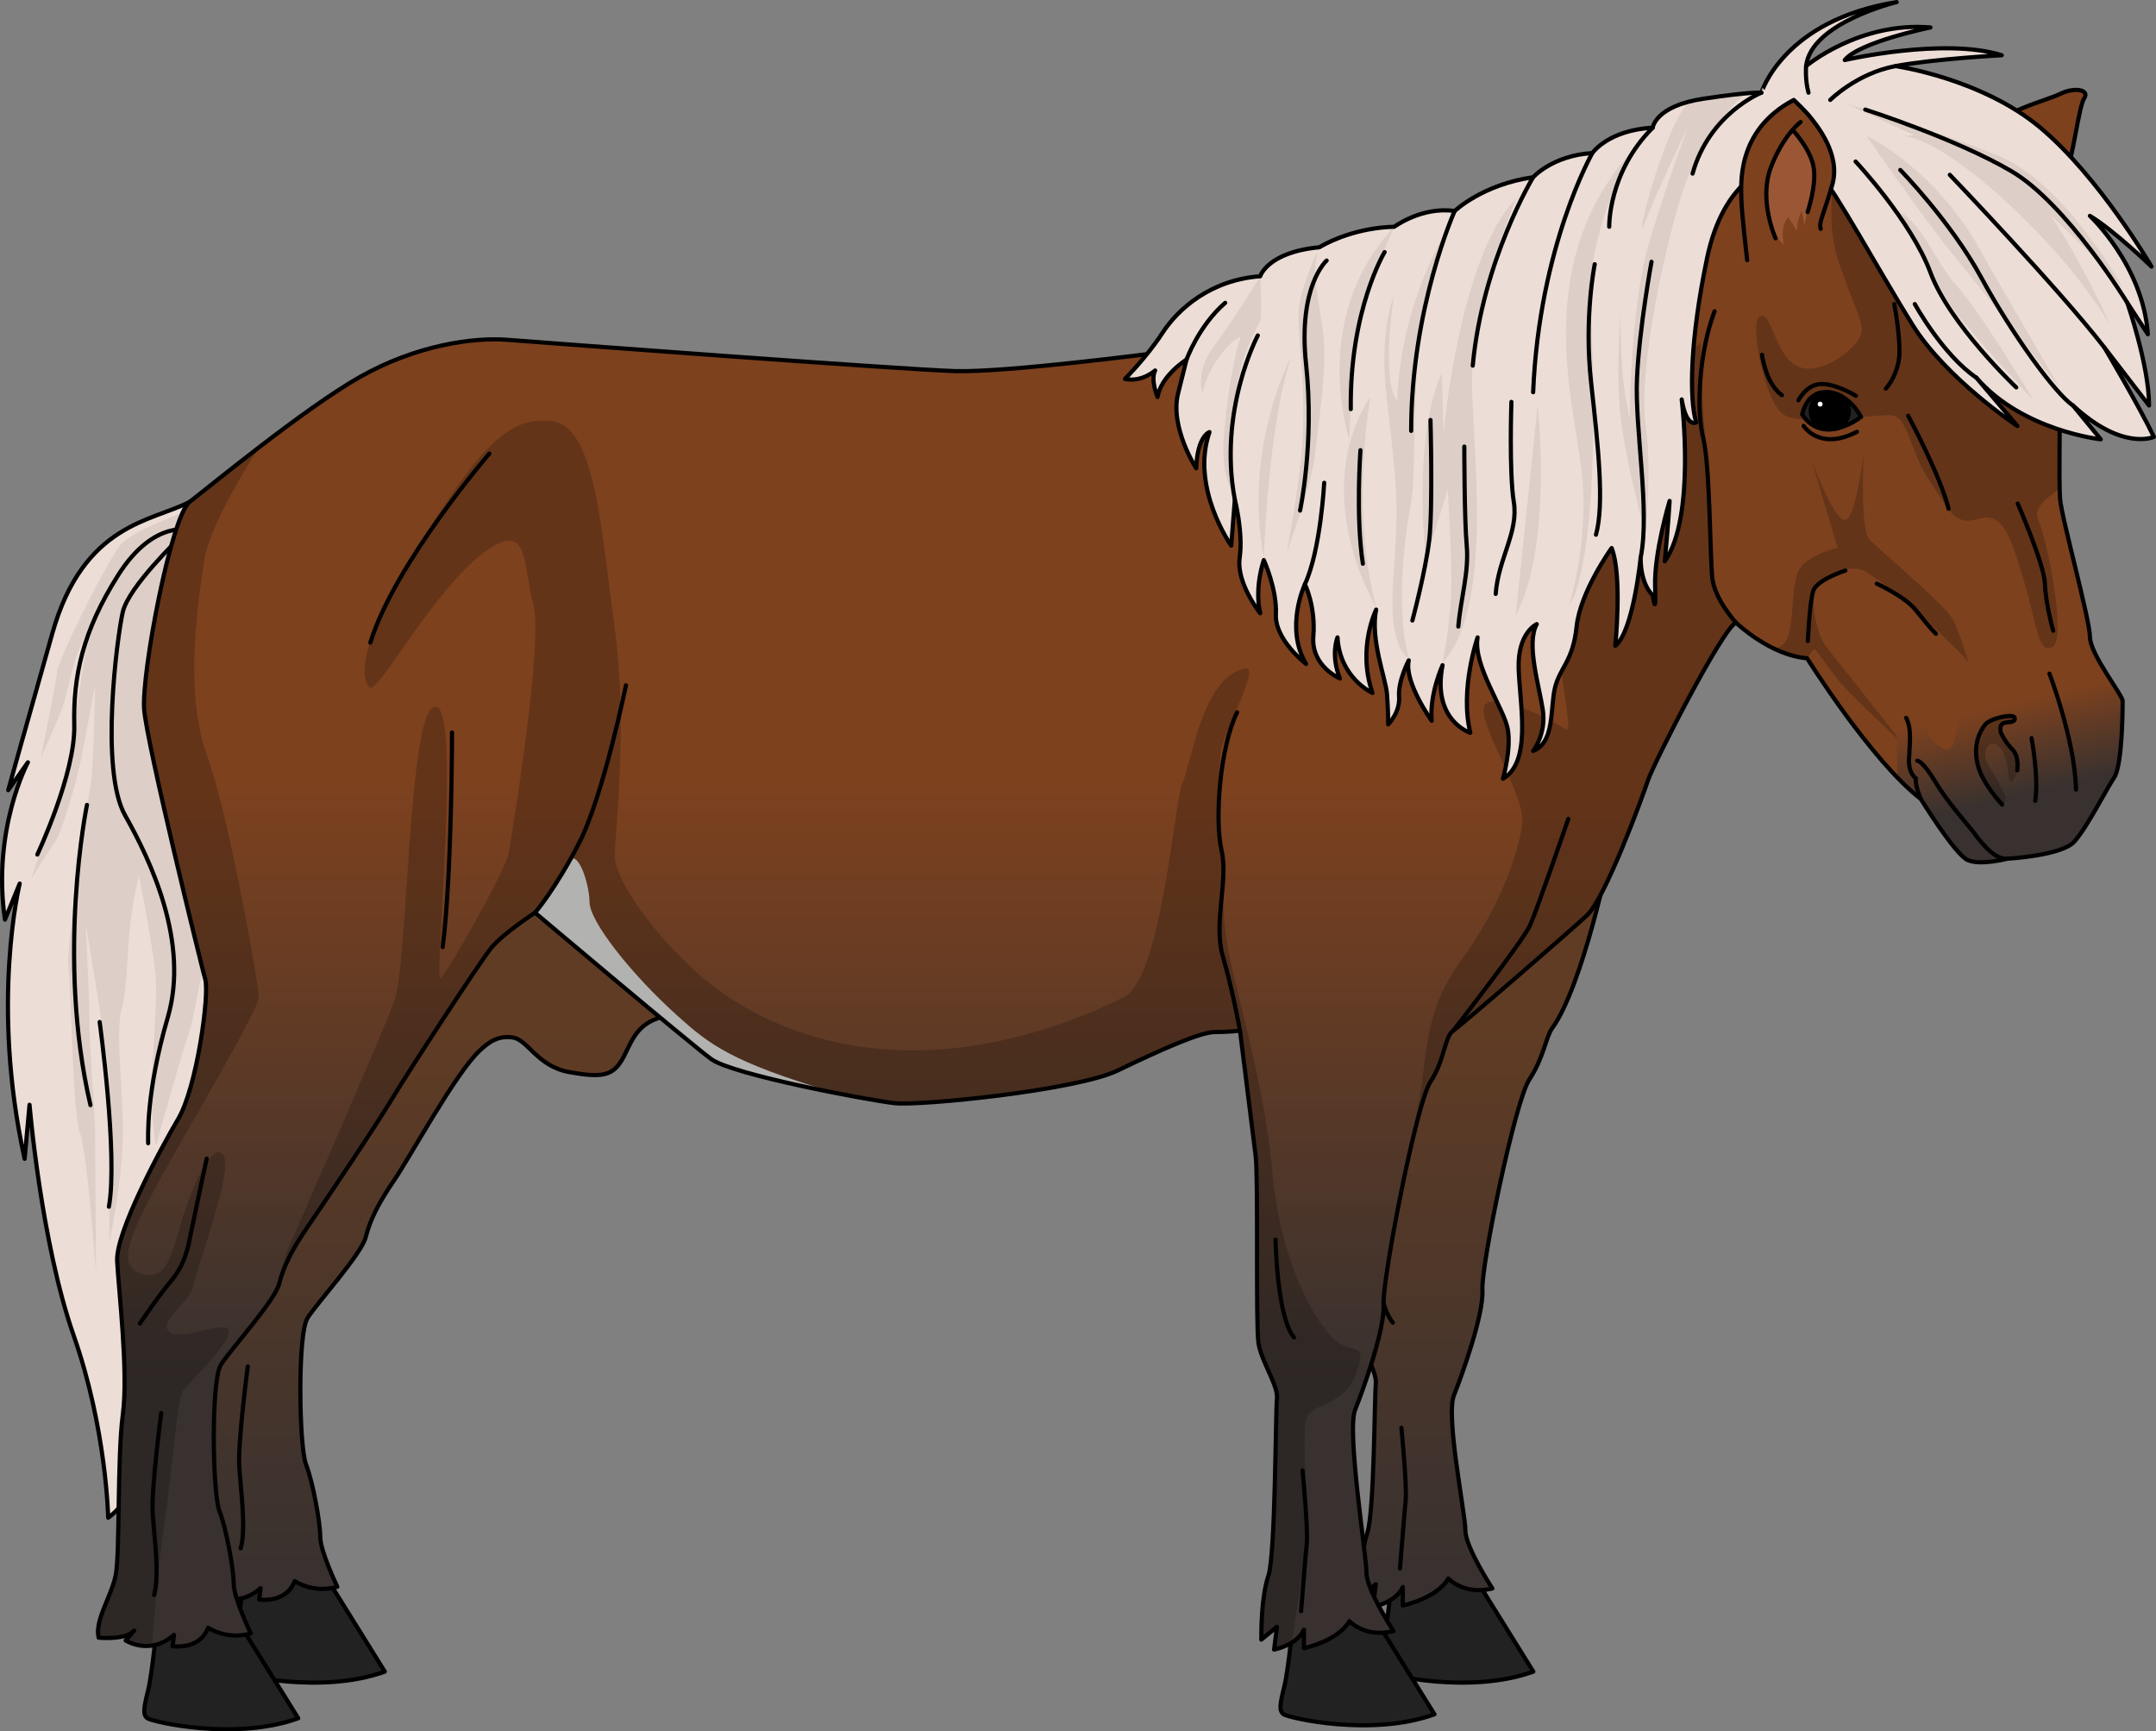 <?xml version="1.0" encoding="utf-8"?>
<!-- Generator: Adobe Illustrator 27.2.0, SVG Export Plug-In . SVG Version: 6.00 Build 0)  -->
<svg version="1.1" id="Camada_1" xmlns="http://www.w3.org/2000/svg" xmlns:xlink="http://www.w3.org/1999/xlink" x="0px" y="0px"
	 width="516.197px" height="414.485px" viewBox="0 0 516.197 414.485" enable-background="new 0 0 516.197 414.485"
	 xml:space="preserve">
<rect x="0" y="0" width="516.197" height="414.485" fill="#808080" stroke="none"/>
<g>
	<g>
		<path fill="#222222" stroke="#000000" stroke-linecap="round" stroke-linejoin="round" stroke-miterlimit="10" d="M58.351,376.937
			c0,0-1.094,12.31-2.189,16.687s-1.231,5.745-0.137,6.566c1.094,0.821,20.955,5.49,36.111,0L77.5,376.664
			C77.5,376.664,65.737,375.159,58.351,376.937z"/>
		<linearGradient id="SVGID_1_" gradientUnits="userSpaceOnUse" x1="101.47" y1="378.645" x2="101.47" y2="243.053">
			<stop  offset="0" style="stop-color:#38312F"/>
			<stop  offset="1" style="stop-color:#613C24"/>
		</linearGradient>
		<path fill="url(#SVGID_1_)" d="M69.873,223.335c1.021,3.743-2.042,25.863-6.466,33.349c-4.424,7.487-14.973,27.224-14.633,34.03
			c0.34,6.806,2.722,26.543,1.361,36.752c-1.361,10.209-0.681,33.349-1.702,38.454c-1.021,5.105-5.105,10.89-4.084,14.973
			c0,0,6.466,0.681,8.508-1.702l-2.042,2.382c0,0,5.785,3.743,11.57-1.361l-0.34,2.722c0,0,6.466,1.021,8.508-4.424
			c0,0,4.424,3.063,10.209,1.361c0,0-4.084-8.508-4.084-11.911s-1.702-12.931-3.403-17.355c-1.702-4.424-2.042-31.308,0.34-35.051
			c2.382-3.743,12.931-15.314,13.952-19.397c1.021-4.084,3.063-8.167,6.806-13.612c3.743-5.445,14.633-25.533,20.418-30.967
			c2.22-2.085,4.431-3.744,8.025-3.191c3.593,0.553,5.805,6.91,13.544,8.292c7.739,1.382,10.227,0.829,12.438-2.764
			c2.211-3.593,3.041-8.845,9.951-10.504l-29.299-32.064L69.873,223.335z"/>
		<path fill="none" stroke="#000000" stroke-linecap="round" stroke-linejoin="round" stroke-miterlimit="10" d="M69.873,223.335
			c1.021,3.743-2.042,25.863-6.466,33.349c-4.424,7.487-14.973,27.224-14.633,34.03c0.34,6.806,2.722,26.543,1.361,36.752
			c-1.361,10.209-0.681,33.349-1.702,38.454c-1.021,5.105-5.105,10.89-4.084,14.973c0,0,6.466,0.681,8.508-1.702l-2.042,2.382
			c0,0,5.785,3.743,11.57-1.361l-0.34,2.722c0,0,6.466,1.021,8.508-4.424c0,0,4.424,3.063,10.209,1.361
			c0,0-4.084-8.508-4.084-11.911s-1.702-12.931-3.403-17.355c-1.702-4.424-2.042-31.308,0.34-35.051
			c2.382-3.743,12.931-15.314,13.952-19.397c1.021-4.084,3.063-8.167,6.806-13.612c3.743-5.445,14.633-25.533,20.418-30.967
			c2.22-2.085,4.431-3.744,8.025-3.191c3.593,0.553,5.805,6.91,13.544,8.292c7.739,1.382,10.227,0.829,12.438-2.764
			c2.211-3.593,3.041-8.845,9.951-10.504l-29.299-32.064L69.873,223.335z"/>
		<path fill="none" stroke="#000000" stroke-linecap="round" stroke-linejoin="round" stroke-miterlimit="10" d="M70.214,266.213
			c0,0-3.063,14.293-3.743,17.696c-0.681,3.403-1.361,7.487-4.764,11.57c-3.403,4.084-7.487,10.209-7.487,10.209"/>
		<path fill="none" stroke="#000000" stroke-linecap="round" stroke-linejoin="round" stroke-miterlimit="10" d="M59.324,327.127
			c0,0-2.382,18.036-2.042,23.821c0.34,5.785,1.702,14.973,0.34,19.737"/>
	</g>
	<g>
		<path fill="#222222" stroke="#000000" stroke-linecap="round" stroke-linejoin="round" stroke-miterlimit="10" d="M333.33,376.937
			c0,0-1.094,12.31-2.189,16.687s-1.231,5.745-0.137,6.566c1.094,0.821,20.955,5.49,36.111,0l-14.636-23.527
			C352.48,376.664,340.717,375.159,333.33,376.937z"/>
		
			<linearGradient id="SVGID_00000074402557240100276660000005578872989325221022_" gradientUnits="userSpaceOnUse" x1="350.911" y1="378.645" x2="350.911" y2="243.053">
			<stop  offset="0" style="stop-color:#38312F"/>
			<stop  offset="1" style="stop-color:#613C24"/>
		</linearGradient>
		<path fill="url(#SVGID_00000074402557240100276660000005578872989325221022_)" d="M320.555,246.199c0,0,3.063,24.502,3.743,29.946
			s0,37.433,0.681,41.857c0.681,4.424,4.764,10.209,4.424,13.272c-0.34,3.063-0.34,30.627-2.042,35.732
			c-1.702,5.105-1.702,12.931-1.702,15.314l3.743-3.063l-0.681,5.445c0,0,5.445-1.021,7.146-4.764v4.424
			c0,0,8.167-1.702,10.89-6.466c0,0,3.743,4.084,10.549,2.382c0,0-6.466-9.869-6.466-13.952c0-4.084-4.764-27.224-2.722-32.329
			c2.042-5.104,7.146-19.397,6.806-25.182s7.827-45.26,11.23-50.365c3.403-5.105,4.002-10.266,5.445-12.251
			c7.45-10.249,13.918-42.135,13.918-42.135l-69.213,27.187L320.555,246.199z"/>
		<path fill="none" stroke="#000000" stroke-linecap="round" stroke-linejoin="round" stroke-miterlimit="10" d="M320.555,246.199
			c0,0,3.063,24.502,3.743,29.946s0,37.433,0.681,41.857c0.681,4.424,4.764,10.209,4.424,13.272
			c-0.34,3.063-0.34,30.627-2.042,35.732c-1.702,5.105-1.702,12.931-1.702,15.314l3.743-3.063l-0.681,5.445
			c0,0,5.445-1.021,7.146-4.764v4.424c0,0,8.167-1.702,10.89-6.466c0,0,3.743,4.084,10.549,2.382c0,0-6.466-9.869-6.466-13.952
			c0-4.084-4.764-27.224-2.722-32.329c2.042-5.104,7.146-19.397,6.806-25.182s7.827-45.26,11.23-50.365
			c3.403-5.105,4.002-10.266,5.445-12.251c7.45-10.249,13.918-42.135,13.918-42.135l-69.213,27.187L320.555,246.199z"/>
		<path fill="none" stroke="#000000" stroke-linecap="round" stroke-linejoin="round" stroke-miterlimit="10" d="M335.528,341.824
			c0,0,1.361,13.952,1.021,17.355s-1.361,16.334-1.361,16.334"/>
		<path fill="none" stroke="#000000" stroke-linecap="round" stroke-linejoin="round" stroke-miterlimit="10" d="M329.062,296.224
			c0,0,0.34,15.654,4.424,20.418"/>
	</g>
	<g>
		<path fill="#ECDED7" d="M45.402,120.155c-8.911,4.681-25.386,5.073-32.839,31.355S1.972,189.167,1.972,189.167l4.707-6.668
			c0,0-8.63,16.083-5.492,37.657l3.53-8.63c0,0-7.061,28.635,1.177,65.9l1.177-12.945c0,0,2.746,32.95,10.591,55.309
			s8.237,43.541,8.237,43.541s8.63-5.492,7.061-18.828c0,0,2.354,7.453-0.392,20.005c0,0,16.867-14.906,18.044-34.519
			s8.63-62.369,12.552-76.098S45.402,120.155,45.402,120.155z"/>
		<path fill="#DDCEC7" d="M54.01,170.845c-3.659-22.793-7.205-42.839-8.278-48.846c-6.303,2.279-14.909,5.784-17.02,8.599
			c-3.427,4.569-14.621,26.728-15.077,30.383c-0.457,3.655-3.884,20.56-3.884,20.56s3.655-8.224,5.026-11.65
			c1.371-3.427,2.97-14.392,6.625-19.189c0,0-3.655,21.245-4.112,26.957c-0.457,5.711-9.823,32.667-9.823,32.667
			s4.569-7.082,5.939-9.138s4.797-13.707,5.711-18.047c0.914-4.34,3.655-18.961,3.655-18.961s-0.334,19.91-1.142,24.215
			c-0.809,4.305-5.94,39.064-5.254,43.176c0.686,4.112,0.914,34.495,2.741,39.521s3.884,34.038,3.884,34.038
			s-0.229-30.84-0.229-34.038s-1.371-21.017-1.371-26.957s-0.914-23.073-0.914-23.073s5.94,34.496,5.711,38.379
			c-0.229,3.884,0,37.693,0,37.693s3.655-16.219,3.198-29.012s-1.599-21.931-0.229-26.728c1.371-4.797,1.142-12.793,2.056-20.332
			c0.914-7.539,2.056-11.422,2.056-11.422s4.112,20.56,4.112,26.5s-0.914,18.504-1.143,23.53
			c-0.228,5.026,0.914,15.077,1.143,14.392c0.229-0.686,5.711-20.56,7.767-26.5c2.056-5.94,8.681-46.375,8.681-46.375L54.01,170.845
			z"/>
		<path fill="none" stroke="#000000" stroke-linecap="round" stroke-linejoin="round" stroke-miterlimit="10" d="M45.402,120.155
			c-8.911,4.681-25.386,5.073-32.839,31.355S1.972,189.167,1.972,189.167l4.707-6.668c0,0-8.63,16.083-5.492,37.657l3.53-8.63
			c0,0-7.061,28.635,1.177,65.9l1.177-12.945c0,0,2.746,32.95,10.591,55.309s8.237,43.541,8.237,43.541s8.63-5.492,7.061-18.828
			c0,0,2.354,7.453-0.392,20.005c0,0,16.867-14.906,18.044-34.519s8.63-62.369,12.552-76.098S45.402,120.155,45.402,120.155z"/>
		<path fill="none" stroke="#000000" stroke-linecap="round" stroke-linejoin="round" stroke-miterlimit="10" d="M45.699,126.914
			c0,0-8.845-2.764-17.414,10.78s-10.78,24.324-10.504,35.933c0.276,11.609-8.845,30.958-8.845,30.958"/>
		<path fill="none" stroke="#000000" stroke-linecap="round" stroke-linejoin="round" stroke-miterlimit="10" d="M42.935,128.849
			c0,0-12.162,11.609-13.544,17.69s-5.528,37.868,0.553,48.648s15.479,30.405,10.227,48.372s-4.699,28.747-4.699,30.129"/>
		<path fill="none" stroke="#000000" stroke-linecap="round" stroke-linejoin="round" stroke-miterlimit="10" d="M20.822,192.699
			c0,0-7.463,36.21,0.829,71.867"/>
		<path fill="none" stroke="#000000" stroke-linecap="round" stroke-linejoin="round" stroke-miterlimit="10" d="M23.863,244.665
			c0,0,4.423,32.064,2.211,44.226"/>
	</g>
	<g>
		<path fill="#222222" stroke="#000000" stroke-linecap="round" stroke-linejoin="round" stroke-miterlimit="10" d="M309.66,387.151
			c0,0-1.094,12.31-2.189,16.687c-1.094,4.377-1.231,5.745-0.137,6.566c1.094,0.821,20.955,5.49,36.111,0l-14.636-23.527
			C328.809,386.877,317.046,385.372,309.66,387.151z"/>
		<path fill="#222222" stroke="#000000" stroke-linecap="round" stroke-linejoin="round" stroke-miterlimit="10" d="M37.623,388.099
			c0,0-1.094,12.31-2.189,16.688s-1.231,5.745-0.137,6.566c1.094,0.821,20.955,5.49,36.111,0l-14.636-23.527
			C56.772,387.825,45.009,386.32,37.623,388.099z"/>
		
			<linearGradient id="SVGID_00000134234271376413939310000000481972570331683235_" gradientUnits="userSpaceOnUse" x1="265.835" y1="331.15" x2="265.835" y2="187.177">
			<stop  offset="0" style="stop-color:#38312F"/>
			<stop  offset="1" style="stop-color:#7D411E"/>
		</linearGradient>
		<path fill="url(#SVGID_00000134234271376413939310000000481972570331683235_)" d="M277.487,84.424c0,0-36.412,4.764-48.663,4.424
			c-12.251-0.34-98.687-6.806-107.195-7.487c-8.508-0.681-22.12,1.361-35.391,8.848s-36.412,26.543-40.836,29.946
			s-11.57,41.176-10.89,49.684c0.681,8.508,13.612,60.914,14.633,64.657c1.021,3.743-2.042,25.863-6.466,33.349
			c-4.424,7.487-14.973,27.224-14.633,34.03c0.34,6.806,2.722,26.543,1.361,36.753s-0.681,33.349-1.702,38.454
			c-1.021,5.104-5.105,10.89-4.084,14.973c0,0,6.466,0.681,8.508-1.702l-2.042,2.382c0,0,5.785,3.743,11.57-1.361l-0.34,2.722
			c0,0,6.466,1.021,8.508-4.424c0,0,4.424,3.063,10.209,1.361c0,0-4.084-8.508-4.084-11.911c0-3.403-1.702-12.931-3.403-17.355
			c-1.702-4.424-2.042-31.308,0.34-35.051s12.931-15.314,13.952-19.397s3.063-8.167,6.806-13.612s16.334-24.161,20.418-30.967
			c4.084-6.806,20.758-32.329,23.481-35.732c2.722-3.403,10.549-8.508,10.549-8.508s37.093,31.308,42.197,35.051
			c5.105,3.743,37.773,9.869,43.899,10.549c6.125,0.681,43.559-3.063,53.427-7.827c9.869-4.764,19.737-9.188,23.14-9.188
			s6.125-0.34,6.125-0.34s3.063,24.502,3.743,29.946s0,40.417,0.681,44.841s4.764,10.209,4.424,13.272s-0.34,37.308-2.042,42.413
			c-1.702,5.105-1.702,12.931-1.702,15.314l3.743-3.063l-0.681,5.445c0,0,5.445-1.021,7.146-4.764v4.424
			c0,0,8.167-1.702,10.89-6.466c0,0,3.743,4.084,10.549,2.382c0,0-6.466-9.869-6.466-13.952c0-4.084-4.764-33.905-2.722-39.01
			s7.146-19.397,6.806-25.182c-0.34-5.785,7.827-48.244,11.23-53.349c3.403-5.105,3.403-10.89,5.445-12.251
			s27.564-23.481,31.988-27.564c4.424-4.084,13.272-28.245,14.633-32.329c1.361-4.084,18.036-36.752,21.099-37.773
			c0,0,8.167,7.827,17.015,8.508c0,0,15.314,24.502,27.224,33.69c0,0,8.167,13.272,11.23,14.633c3.063,1.361,9.528-0.34,9.528-0.34
			s12.931-0.681,15.994-4.084c3.063-3.403,7.487-12.251,9.528-15.314c2.042-3.063,2.042-17.015,2.042-18.376
			s-7.827-11.23-7.827-15.314c0-4.084-6.806-28.585-7.146-33.009s0-20.758,0-25.863c0-5.105-2.382-28.245-6.806-37.093
			c0,0,6.466-11.57,8.167-14.973c1.702-3.403,3.063-15.994,4.424-18.036s-2.382-2.722-5.785-1.021
			c-3.403,1.702-14.633,4.084-21.099,11.23c0,0-26.884-4.764-30.627-5.105c-3.743-0.34-29.606,3.743-33.009,5.105
			c-3.403,1.361-61.594,25.182-66.699,27.905C336.699,64.346,286.675,81.701,277.487,84.424z"/>
		<path opacity="0.2" d="M439.939,61.801c4.048,12.145,5.783,13.879,5.783,17.35c0,3.47-9.253,10.988-15.036,8.674
			c-5.783-2.313-6.361-13.301-9.253-12.145s1.167,21.149,5.783,23.711c4.617,2.562,21.253-0.145,25.446,0
			c4.193,0.145,4.626,8.819,9.253,15.614c4.626,6.795,5.783,10.988,11.566,9.253c5.783-1.735,7.518,2.891,10.988,14.458
			c3.47,11.566,3.47,17.928,6.94,16.193s-1.157-25.446-3.47-30.65c-1.066-2.398,1.798-5.041,5.196-7.195
			c-0.15-6.25,0.104-19.042,0.104-23.453c0-5.104-2.382-28.245-6.806-37.093c0,0-41.176-27.564-44.92-27.904
			C441.512,28.614,435.89,49.656,439.939,61.801z"/>
		<path opacity="0.2" d="M445.726,136.46c5.294,1.925,25.026,20.694,25.507,22.138c0.481,1.444-1.925-7.219-3.85-10.588
			c-1.925-3.369-17.326-16.363-19.732-18.77c-2.406-2.406-1.444-20.694-1.444-20.694s-1.925,16.844-4.812,15.882
			c-2.888-0.962-7.701-14.438-7.701-14.438l6.257,21.176c0,0-4.813,0.962-8.182,3.85c-3.369,2.888-1.925,13.476-3.85,17.807
			c-0.62,1.394-1.789,2.135-3.088,2.505c2.395,1.144,5.081,2.048,7.833,2.259c0,0,0.016,0.025,0.025,0.04
			c0.733-1.337,1.589-2.558,2.043-1.99c0.892,1.115,3.122,4.236,5.352,7.135c2.229,2.899,15.749,15.558,15.749,15.558
			s-14.438-18.289-18.288-23.101c-3.851-4.812-3.395-13.819-3.395-13.819S440.432,134.535,445.726,136.46z"/>
		
			<linearGradient id="SVGID_00000126311247293761646880000017014368716668612501_" gradientUnits="userSpaceOnUse" x1="484.516" y1="190.554" x2="479.34" y2="168.815">
			<stop  offset="0" style="stop-color:#38312F"/>
			<stop  offset="1" style="stop-color:#7D411E"/>
		</linearGradient>
		<path fill="url(#SVGID_00000126311247293761646880000017014368716668612501_)" d="M506.169,186.174
			c2.042-3.062,2.042-17.015,2.042-18.376c0-1.15-5.573-8.365-7.306-13.041c-5.288,0.903-6.22,6.281-6.22,7.478
			c0,1.542-0.771,10.024-2.313,5.783c-1.542-4.241-6.168-8.482-9.253-9.639s-8.868,3.47-11.566,5.783s-2.699,12.723-4.241,14.65
			c-1.542,1.928-5.783-1.542-6.169-5.397c-0.385-3.855-3.855-8.096-5.783-7.711c-1.928,0.386-1.156,13.108-1.156,15.422
			c0,1.3,0.119,3.21,0.157,5.112c1.877,1.934,3.741,3.661,5.528,5.04c0,0,8.167,13.272,11.23,14.633
			c3.062,1.361,9.528-0.34,9.528-0.34s12.931-0.681,15.994-4.083C499.703,198.084,504.127,189.237,506.169,186.174z"/>
		<path opacity="0.2" d="M479.339,192.596c0,0-4.744-4.965-5.847-9.599c-1.103-4.634,0.441-7.833,1.765-9.488
			c1.324-1.655,6.73-2.648,7.061-1.765s-0.441,1.103-1.876,1.214c-1.434,0.11-1.655,0.993-1.434,2.317c0,0,0.993,2.317,2.758,4.082
			c1.765,1.765,1.214,5.075,1.214,5.075c-0.463,1.94-1.72,3.983-2.035,1.469c-0.314-2.514-0.786-6.285-2.828-7.542
			s-3.614,1.571-2.357,4.242C477.018,185.272,482.132,191.907,479.339,192.596z"/>
		<path opacity="0.2" d="M409.959,138.316c-1.001-14.246-1.25-29.672-1.25-29.672c-1.156-8.482-1.542-26.602-1.542-26.602
			l-12.723,10.795l-20.434,48.771c-3.47,11.277,3.47,34.699,0.868,32.964s-15.614-8.675-19.084-6.072
			c-3.47,2.602,9.542,21.687,8.675,28.626c-0.868,6.939-5.205,19.952-14.747,32.964c-9.542,13.012-7.807,24.289-10.41,35.566
			c-0.334,1.45-0.553,3.321-0.682,5.471c1.47-5.986,2.864-10.644,3.854-12.129c3.403-5.104,3.403-10.89,5.445-12.25
			c2.042-1.361,27.564-23.481,31.988-27.564s13.271-28.245,14.633-32.329s18.036-36.752,21.099-37.773c0,0,2.831,2.7,6.953,5.067
			C417.446,150.487,410.387,144.406,409.959,138.316z"/>
		<path fill="#DEDEDC" d="M199.647,261.546c-24.584-7.344-29.797-11.484-37.465-18.385c-11.279-10.151-21.035-22.653-21.035-27.207
			s-3.318-14.814-5.855-8.458c-1.11,2.779-3.985,6.859-7.197,11.006c5.423,4.574,36.723,30.946,41.382,34.363
			C172.541,255.113,188.423,259.275,199.647,261.546z"/>
		<path opacity="0.2" d="M62.005,107.094c-7.783,5.976-14.438,11.395-16.604,13.061c-4.424,3.403-11.57,41.177-10.89,49.684
			c0.68,8.508,13.612,60.914,14.633,64.657s-2.042,25.863-6.466,33.35c-4.424,7.486-14.973,27.224-14.633,34.03
			c0.34,6.806,2.722,26.543,1.361,36.752c-1.361,10.209-0.681,33.35-1.702,38.454s-5.104,10.89-4.083,14.973
			c0,0,6.465,0.681,8.507-1.701l-2.042,2.382c0,0,2.745,1.775,6.344,1.212c0.68-9.181,1.626-20.077,2.732-27.665
			c2.271-15.563,3.253-31.229,4.555-33.182c1.301-1.952,11.06-11.061,11.06-14.313s-11.711,2.603-14.313,0s5.205-7.157,5.855-11.061
			c0.651-3.904,9.76-27.977,7.157-31.229c-2.603-3.253-6.506,5.855-9.109,13.012s-3.392,17.129-9.759,15.615
			s-4.554-7.157,1.952-19.519c6.506-12.362,25.374-43.591,25.374-46.844c0-3.253-7.157-43.592-12.362-57.905
			c-5.205-14.313-2.603-34.483-0.651-46.844C49.81,128.4,55.129,117.823,62.005,107.094z"/>
		<path opacity="0.2" d="M324.786,328.548c2.603-7.808-0.651-3.904-5.205-7.808s-13.012-18.217-14.964-40.338
			c-1.952-22.121-9.759-46.194-11.06-55.953c-1.302-9.759-1.952-39.037-1.302-44.242c0.651-5.205,9.746-20.898,5.856-20.169
			c-10.41,1.952-13.013,23.422-14.964,27.326s-4.986,46.997-14.099,51.401c-51.616,24.942-87.18,7.81-102.361-6.072
			c-12.712-11.625-19.519-23.208-19.519-27.762c0-4.554,3.253-31.229,0-54.652c-3.253-23.422-4.555-48.146-14.964-49.447
			c-10.647-1.331-17.567,6.506-32.531,30.579c-14.964,24.073-13.013,31.88-11.061,33.182c1.952,1.301,14.964-22.772,26.675-31.88
			c11.711-9.109,9.759,2.603,12.362,11.711c2.602,9.109-5.205,55.953-5.856,59.857c-0.65,3.904-14.313,27.977-16.265,29.928
			c-1.952,1.952,5.205-65.062-1.301-65.062s-6.506,61.158-9.759,70.267c-3.253,9.109-23.422,54.652-25.374,59.207
			c-0.584,1.362-1.69,5.004-2.539,9.516c0.126-0.295,0.225-0.57,0.286-0.814c1.021-4.083,3.063-8.167,6.806-13.612
			c3.744-5.445,16.334-24.162,20.418-30.967c4.084-6.806,20.758-32.329,23.481-35.732c2.723-3.403,10.549-8.507,10.549-8.507
			s37.093,31.308,42.197,35.051c5.104,3.744,37.773,9.869,43.899,10.549c6.125,0.681,43.559-3.062,53.427-7.827
			s19.737-9.188,23.14-9.188c3.403,0,6.125-0.34,6.125-0.34s3.063,24.501,3.744,29.946s0,40.417,0.681,44.841
			c0.68,4.424,4.764,10.209,4.424,13.272c-0.34,3.062-0.34,37.308-2.042,42.413s-1.702,12.931-1.702,15.313l3.744-3.062
			l-0.681,5.445c0,0,2.164-0.408,4.189-1.646c1.586-10.164,3.228-20.799,3.637-23.877c0.847-6.362-1.755-27.182,0.196-30.435
			C315.026,335.704,322.183,336.355,324.786,328.548z"/>
		<path fill="none" stroke="#000000" stroke-linecap="round" stroke-linejoin="round" stroke-miterlimit="10" d="M277.487,84.424
			c0,0-36.412,4.764-48.663,4.424c-12.251-0.34-98.687-6.806-107.195-7.487c-8.508-0.681-22.12,1.361-35.391,8.848
			s-36.412,26.543-40.836,29.946s-11.57,41.176-10.89,49.684c0.681,8.508,13.612,60.914,14.633,64.657
			c1.021,3.743-2.042,25.863-6.466,33.349c-4.424,7.487-14.973,27.224-14.633,34.03c0.34,6.806,2.722,26.543,1.361,36.753
			s-0.681,33.349-1.702,38.454c-1.021,5.104-5.105,10.89-4.084,14.973c0,0,6.466,0.681,8.508-1.702l-2.042,2.382
			c0,0,5.785,3.743,11.57-1.361l-0.34,2.722c0,0,6.466,1.021,8.508-4.424c0,0,4.424,3.063,10.209,1.361
			c0,0-4.084-8.508-4.084-11.911c0-3.403-1.702-12.931-3.403-17.355c-1.702-4.424-2.042-31.308,0.34-35.051
			s12.931-15.314,13.952-19.397s3.063-8.167,6.806-13.612s16.334-24.161,20.418-30.967c4.084-6.806,20.758-32.329,23.481-35.732
			c2.722-3.403,10.549-8.508,10.549-8.508s37.093,31.308,42.197,35.051c5.105,3.743,37.773,9.869,43.899,10.549
			c6.125,0.681,43.559-3.063,53.427-7.827c9.869-4.764,19.737-9.188,23.14-9.188s6.125-0.34,6.125-0.34s3.063,24.502,3.743,29.946
			s0,40.417,0.681,44.841s4.764,10.209,4.424,13.272s-0.34,37.308-2.042,42.413c-1.702,5.105-1.702,12.931-1.702,15.314l3.743-3.063
			l-0.681,5.445c0,0,5.445-1.021,7.146-4.764v4.424c0,0,8.167-1.702,10.89-6.466c0,0,3.743,4.084,10.549,2.382
			c0,0-6.466-9.869-6.466-13.952c0-4.084-4.764-33.905-2.722-39.01s7.146-19.397,6.806-25.182
			c-0.34-5.785,7.827-48.244,11.23-53.349c3.403-5.105,3.403-10.89,5.445-12.251s27.564-23.481,31.988-27.564
			c4.424-4.084,13.272-28.245,14.633-32.329c1.361-4.084,18.036-36.752,21.099-37.773c0,0,8.167,7.827,17.015,8.508
			c0,0,15.314,24.502,27.224,33.69c0,0,8.167,13.272,11.23,14.633c3.063,1.361,9.528-0.34,9.528-0.34s12.931-0.681,15.994-4.084
			c3.063-3.403,7.487-12.251,9.528-15.314c2.042-3.063,2.042-17.015,2.042-18.376s-7.827-11.23-7.827-15.314
			c0-4.084-6.806-28.585-7.146-33.009s0-20.758,0-25.863c0-5.105-2.382-28.245-6.806-37.093c0,0,6.466-11.57,8.167-14.973
			c1.702-3.403,3.063-15.994,4.424-18.036s-2.382-2.722-5.785-1.021c-3.403,1.702-14.633,4.084-21.099,11.23
			c0,0-26.884-4.764-30.627-5.105c-3.743-0.34-29.606,3.743-33.009,5.105c-3.403,1.361-61.594,25.182-66.699,27.905
			C336.699,64.346,286.675,81.701,277.487,84.424z"/>
		<path fill="none" stroke="#000000" stroke-linecap="round" stroke-linejoin="round" stroke-miterlimit="10" d="M128.095,218.502
			c0,0,4.764-5.445,10.549-16.675c5.785-11.23,11.23-37.773,11.23-37.773"/>
		<path fill="none" stroke="#000000" stroke-linecap="round" stroke-linejoin="round" stroke-miterlimit="10" d="M296.884,246.747
			c0,0-1.702-9.528-4.084-17.696s1.361-18.036-0.34-25.523s-0.34-24.842,3.743-33.009"/>
		<path fill="none" stroke="#000000" stroke-linecap="round" stroke-linejoin="round" stroke-miterlimit="10" d="M347.929,246.747
			c0,0,16.675-21.439,18.376-25.182c1.702-3.743,9.188-25.523,9.188-25.523"/>
		<path fill="none" stroke="#000000" stroke-linecap="round" stroke-linejoin="round" stroke-miterlimit="10" d="M49.485,277.374
			c0,0-3.063,14.293-3.743,17.696c-0.681,3.403-1.361,7.487-4.764,11.57s-7.487,10.209-7.487,10.209"/>
		<path fill="none" stroke="#000000" stroke-linecap="round" stroke-linejoin="round" stroke-miterlimit="10" d="M38.596,338.288
			c0,0-2.382,18.036-2.042,23.821c0.34,5.785,1.702,14.973,0.34,19.737"/>
		<path fill="none" stroke="#000000" stroke-linecap="round" stroke-linejoin="round" stroke-miterlimit="10" d="M311.857,352.037
			c0,0,1.361,13.952,1.021,17.355s-1.361,16.334-1.361,16.334"/>
		<path fill="none" stroke="#000000" stroke-linecap="round" stroke-linejoin="round" stroke-miterlimit="10" d="M305.392,296.771
			c0,0,0.34,18.638,4.424,23.402"/>
		<path fill="none" stroke="#000000" stroke-linecap="round" stroke-linejoin="round" stroke-miterlimit="10" d="M415.649,149.081
			c0,0-5.145-5.585-5.69-10.765c-0.545-5.179-0.545-26.988-2.181-33.53c-1.636-6.543-1.09-20.173,2.726-30.259"/>
		<path fill="none" stroke="#000000" stroke-linecap="round" stroke-linejoin="round" stroke-miterlimit="10" d="M432.835,153.463
			c0,0,0.438-9.423,1.315-12.052c0.877-2.63,7.67-4.821,7.67-4.821"/>
		<path fill="none" stroke="#000000" stroke-linecap="round" stroke-linejoin="round" stroke-miterlimit="10" d="M459.888,191.278
			c0,0-1.415-3.192-1.196-4.945c0,0-1.75-1.129-1.64-4.439c0.11-3.31,0.772-7.282-0.662-10.04"/>
		<path fill="none" stroke="#000000" stroke-linecap="round" stroke-linejoin="round" stroke-miterlimit="10" d="M459.039,182.115
			c0,0,1.214-0.11,4.193,4.854s7.502,10.04,8.826,11.695c1.324,1.655,5.042,7.303,8.589,6.906"/>
		<path fill="none" stroke="#000000" stroke-linecap="round" stroke-linejoin="round" stroke-miterlimit="10" d="M479.339,192.596
			c0,0-4.744-4.965-5.847-9.599c-1.103-4.634,0.441-7.833,1.765-9.488c1.324-1.655,6.73-2.648,7.061-1.765s-0.441,1.103-1.876,1.214
			c-1.434,0.11-1.655,0.993-1.434,2.317c0,0,0.993,2.317,2.758,4.082c1.765,1.765,1.214,5.075,1.214,5.075"/>
		<path fill="none" stroke="#000000" stroke-linecap="round" stroke-linejoin="round" stroke-miterlimit="10" d="M486.4,176.709
			c0,0,1.765,9.378,0.883,15.005"/>
		<path fill="none" stroke="#000000" stroke-linecap="round" stroke-linejoin="round" stroke-miterlimit="10" d="M483.09,120.552
			c0,0,6.399,14.674,6.509,19.197c0.11,4.523,1.986,11.254,1.986,11.254"/>
		<path fill="#222222" stroke="#000000" stroke-linecap="round" stroke-linejoin="round" stroke-miterlimit="10" d="M431.477,99.204
			c0,0,0.798-4.257,4.169-5.144c3.37-0.887,7.539,1.242,9.934,5.765C445.58,99.825,436.533,106.92,431.477,99.204z"/>
		<path stroke="#000000" stroke-linecap="round" stroke-linejoin="round" stroke-miterlimit="10" d="M442.665,98.429
			c0-1.422-0.664-2.677-1.683-3.514c-1.045-0.585-2.133-0.927-3.197-1.021c-2.373,0.164-4.253,2.12-4.253,4.535
			c0,1.975,1.261,3.641,3.017,4.278c1.237,0.194,2.481,0.06,3.636-0.238C441.651,101.709,442.665,100.195,442.665,98.429z"/>
		<circle fill="#FFFFFF" cx="435.786" cy="96.754" r="0.593"/>
		<path fill="none" stroke="#000000" stroke-linecap="round" stroke-linejoin="round" stroke-miterlimit="10" d="M431.832,101.953
			c0,0,3.725,6.12,12.772,1.419"/>
		<path fill="none" stroke="#000000" stroke-linecap="round" stroke-linejoin="round" stroke-miterlimit="10" d="M430.591,95.834
			c0,0,1.951-3.991,5.676-3.902s8.071,2.838,8.071,2.838"/>
		<path fill="none" stroke="#000000" stroke-linecap="round" stroke-linejoin="round" stroke-miterlimit="10" d="M453.529,72.789
			c0,0,1.88,9.687,1.012,13.879s-3.036,6.361-3.036,6.361"/>
		<path fill="none" stroke="#000000" stroke-linecap="round" stroke-linejoin="round" stroke-miterlimit="10" d="M421.866,84.934
			c0,0,0.867,6.94,4.771,9.687"/>
		<path fill="none" stroke="#000000" stroke-linecap="round" stroke-linejoin="round" stroke-miterlimit="10" d="M456.854,99.536
			c0,0,7.663,14.169,9.687,22.265"/>
		<path fill="none" stroke="#000000" stroke-linecap="round" stroke-linejoin="round" stroke-miterlimit="10" d="M449.336,139.729
			c0,0,6.651,3.036,9.253,6.217c2.602,3.181,3.325,4.193,4.916,5.783"/>
		<path fill="none" stroke="#000000" stroke-linecap="round" stroke-linejoin="round" stroke-miterlimit="10" d="M490.685,161.271
			c0,0,6.072,15.759,6.361,27.759"/>
		<path fill="none" stroke="#000000" stroke-linecap="round" stroke-linejoin="round" stroke-miterlimit="10" d="M108.224,175.343
			c0,0,0,33.797-2.235,51.394"/>
		<path fill="none" stroke="#000000" stroke-linecap="round" stroke-linejoin="round" stroke-miterlimit="10" d="M117.162,108.587
			c0,0-22.624,26.255-28.49,45.249"/>
	</g>
	<g>
		<path fill="#ECDED7" d="M423.967,40.142c0,0-11.21,2.285-15.258,21.659s-4.337,33.542-2.602,39.325c0,0-2.313,1.446-3.47-5.494
			c0,0,3.47,28.048-4.048,38.747c0,0,0.867-9.253,1.157-14.458c0,0-3.759,12.434-3.47,20.53c0.289,8.096-0.578,2.024-0.578,2.024
			s-2.892-2.313-2.892-8.964c0,0-1.735,17.639-6.072,21.108c0,0,1.735-16.771-0.867-23.422c0,0-7.518,10.41-8.386,18.795
			c-0.867,8.386-4.048,9.831-5.205,14.747s0,13.012-5.205,15.036c0,0,3.181-4.048,2.313-9.831
			c-0.867-5.783-4.048-15.904-1.446-20.53c0,0-4.626,2.024-4.337,10.699s3.181,22.265-3.759,26.313c0,0,2.024-6.94,1.157-11.855
			c-0.867-4.916-8.386-15.325-7.229-21.976c0,0-4.337,12.434-1.735,22.843c0,0-9.253-2.892-6.651-16.193
			c0,0-3.181,6.94-2.602,13.301c0,0-6.651-9.253-5.494-14.458c0,0-2.602,4.916-2.313,8.675c0.289,3.759-2.602,6.651-2.602,6.651
			s0-3.47-0.289-7.229c-0.289-3.759-4.048-13.012-2.602-20.241c0,0-4.626,9.253-0.867,19.952c0,0-7.807-3.47-8.386-13.301
			c0,0-1.735,4.048,0.578,9.831c0,0-6.94-2.892-6.361-10.12c0.578-7.229-2.024-12.434-2.024-12.434s-4.916,10.41,0.289,19.084
			c0,0-7.518-5.783-7.229-11.855s-2.892-13.012-2.892-13.012s-2.313,6.361-0.867,12.723c0,0-5.783-7.229-4.916-13.301
			c0.867-6.072-1.157-13.879-1.157-13.879l-0.867,10.988c0,0-9.831-13.879-5.205-27.181c0,0-2.892,0.867-3.181,8.675
			c0,0-6.361-9.831-4.337-17.928c2.024-8.096,2.024-8.096,2.024-8.096s-6.072,3.759-6.94,8.964c0,0-1.735-4.048-0.578-6.361
			c0,0-3.181,2.892-7.229,2.024c0,0,5.205-5.205,8.964-10.988c3.759-5.783,11.566-12.723,23.422-13.59c0,0,1.735-5.783,14.169-6.94
			c0,0,7.229-4.626,17.928-4.916c0,0,6.651-4.916,14.458-3.759c0,0,6.651-6.361,18.795-8.096c0,0,4.626-5.205,14.169-5.783
			c0,0,3.759-5.494,14.458-6.072c0,0,0.578-5.205,12.145-6.94c11.566-1.735,13.879-1.446,13.879-1.446S426.927,4.837,454.107,0.5
			c0,0-20.53,4.916-21.687,15.325c0,0,12.723-10.699,29.783-9.253c0,0-17.06,3.47-20.53,7.807c0,0,23.711-5.494,37.59-1.157
			c0,0-16.193,0.867-25.446,2.602c0,0,20.53,2.892,34.699,14.747s26.602,33.253,26.602,33.253s-8.964-8.675-14.747-12.145
			c0,0,12.723,11.855,13.879,28.337l-4.916-7.518c0,0,5.205,15.036,5.205,24.578l-10.699-13.879c0,0,8.096,13.59,11.855,21.398
			c0,0-7.518,3.47-19.373-7.518l6.651,8.096c0,0-18.795-2.024-29.783-14.747l9.831,11.566c0,0-17.06-11.277-25.157-24.289
			s-18.482-32.128-22.265-36.145S423.967,40.142,423.967,40.142z"/>
		<path fill="#DDCEC7" d="M301.722,66.138c0,0,0.485,8.823,0.083,10.43c-0.402,1.608-5.452,8.407-6.23,21.1
			c-0.603,9.847-0.201,19.895-0.201,19.895s-3.416-2.411-2.211-14.871s3.014-19.895,3.818-21.703
			c0.804-1.809-7.234,4.22-9.043,13.062c0,0-2.01-5.024,3.014-11.655C295.977,75.765,301.722,66.138,301.722,66.138z"/>
		<path fill="#DDCEC7" d="M315.891,59.199"/>
		<path fill="#DDCEC7" d="M315.891,59.199c0,0-5.043,10.336-5.043,16.365c0,6.029,2.01,19.493,0.804,32.354
			c-1.206,12.861-3.617,24.316-3.617,24.316s6.029-15.876,6.833-23.512s2.211-15.876,2.211-24.517S313.096,65.542,315.891,59.199z"
			/>
		<path fill="#DDCEC7" d="M309.24,85.21c0,0-11.694,21.799-6.651,48.277C302.589,133.487,303.613,101.286,309.24,85.21z"/>
		<path fill="#DDCEC7" d="M333.818,54.283c0,0-7.296,16.257-8.903,25.099c-1.608,8.842-1.809,25.923-1.809,25.923
			S313.181,76.208,333.818,54.283z"/>
		<path fill="#DDCEC7" d="M328.13,94.856c0,0-4.935,27.022,1.351,50.487C329.481,145.343,313.058,118.368,328.13,94.856z"/>
		<path fill="#DDCEC7" d="M346.417,55.066c0,0-6.431,19.091-7.234,34.364c-0.804,15.273-0.402,26.124-1.407,31.349
			s-3.99,23.981-0.488,36.708c0,0-4.938-1.541-3.732-18.622c1.206-17.081,1.005-19.493-0.201-31.751s-3.818-23.713,0.402-36.574
			c0,0-3.215,20.498,0.804,25.522C334.561,96.061,334.159,76.167,346.417,55.066z"/>
		<path fill="#DDCEC7" d="M363.097,47.43c0,0-11.455,26.526-10.651,46.22c0.804,19.694,4.365,52.619-7.061,64.994
			c0,0,1.636-8.123,2.038-15.759c0.402-7.636-0.804-25.722-0.804-25.722l-5.225,17.081c0,0-3.416-28.737,3.818-45.014l0.402,14.469
			C345.613,103.698,349.432,61.095,363.097,47.43z"/>
		<path fill="#DDCEC7" d="M407.842,23.633c-1.26,0.189-2.382,0.421-3.395,0.681c-6.158,5.968-13.744,36.988-10.604,28.944
			c3.215-8.239,10.45-23.311,10.45-23.311s-4.823,12.66-9.445,28.134c-4.622,15.474-4.622,42-4.622,42
			c-2.612-9.646-2.21-25.32-2.21-25.32s-1.206,14.469,0,25.12c1.206,10.651,5.828,27.732,5.828,27.732s1.809-14.268,0.201-25.521
			c-1.608-11.253,2.612-34.564,7.636-52.45s15.072-26.125,15.072-26.125c0.598-0.416,1.116-0.814,1.57-1.194
			C416.224,22.498,412.929,22.869,407.842,23.633z"/>
		<path fill="#DDCEC7" d="M391.432,35.372c0,0-12.057,19.694-10.651,39.187s1.407,60.689-5.225,70.737
			c0,0,5.225-15.876,3.014-33.359C376.36,94.454,366.915,61.899,391.432,35.372z"/>
		<path fill="#DDCEC7" d="M368.121,97.267c0.201,0.603,3.617,33.56-5.225,50.038L368.121,97.267z"/>
		<path fill="#DDCEC7" d="M442.274,24.923c0,0,20.699,6.029,36.373,12.459c15.675,6.431,29.541,31.349,29.541,31.349
			s-24.316-26.124-33.761-29.541C464.982,35.774,442.274,24.923,442.274,24.923z"/>
		<path fill="#DDCEC7" d="M455.537,32.559c0,0,7.033-0.603,24.919,15.876s24.919,29.742,24.919,29.742s-12.226-27.968-23.797-37.797
			S455.537,32.559,455.537,32.559z"/>
		<path fill="#DDCEC7" d="M446.896,32.559c0,0,13.263,19.292,21.301,29.139s25.04,31.311,25.04,31.311l-17.806-30.708
			C464.178,40.396,446.896,32.559,446.896,32.559z"/>
		<path fill="#DDCEC7" d="M455.135,50.846c0,0,8.038,16.679,12.057,22.507c4.019,5.828,19.694,22.507,19.694,22.507
			s-12.66-21.1-18.287-27.33S461.164,54.865,455.135,50.846z"/>
		<path fill="none" stroke="#000000" stroke-linecap="round" stroke-linejoin="round" stroke-miterlimit="10" d="M423.967,40.142
			c0,0-11.21,2.285-15.258,21.659s-4.337,33.542-2.602,39.325c0,0-2.313,1.446-3.47-5.494c0,0,3.47,28.048-4.048,38.747
			c0,0,0.867-9.253,1.157-14.458c0,0-3.759,12.434-3.47,20.53c0.289,8.096-0.578,2.024-0.578,2.024s-2.892-2.313-2.892-8.964
			c0,0-1.735,17.639-6.072,21.108c0,0,1.735-16.771-0.867-23.422c0,0-7.518,10.41-8.386,18.795
			c-0.867,8.386-4.048,9.831-5.205,14.747s0,13.012-5.205,15.036c0,0,3.181-4.048,2.313-9.831
			c-0.867-5.783-4.048-15.904-1.446-20.53c0,0-4.626,2.024-4.337,10.699s3.181,22.265-3.759,26.313c0,0,2.024-6.94,1.157-11.855
			c-0.867-4.916-8.386-15.325-7.229-21.976c0,0-4.337,12.434-1.735,22.843c0,0-9.253-2.892-6.651-16.193
			c0,0-3.181,6.94-2.602,13.301c0,0-6.651-9.253-5.494-14.458c0,0-2.602,4.916-2.313,8.675c0.289,3.759-2.602,6.651-2.602,6.651
			s0-3.47-0.289-7.229c-0.289-3.759-4.048-13.012-2.602-20.241c0,0-4.626,9.253-0.867,19.952c0,0-7.807-3.47-8.386-13.301
			c0,0-1.735,4.048,0.578,9.831c0,0-6.94-2.892-6.361-10.12c0.578-7.229-2.024-12.434-2.024-12.434s-4.916,10.41,0.289,19.084
			c0,0-7.518-5.783-7.229-11.855s-2.892-13.012-2.892-13.012s-2.313,6.361-0.867,12.723c0,0-5.783-7.229-4.916-13.301
			c0.867-6.072-1.157-13.879-1.157-13.879l-0.867,10.988c0,0-9.831-13.879-5.205-27.181c0,0-2.892,0.867-3.181,8.675
			c0,0-6.361-9.831-4.337-17.928c2.024-8.096,2.024-8.096,2.024-8.096s-6.072,3.759-6.94,8.964c0,0-1.735-4.048-0.578-6.361
			c0,0-3.181,2.892-7.229,2.024c0,0,5.205-5.205,8.964-10.988c3.759-5.783,11.566-12.723,23.422-13.59c0,0,1.735-5.783,14.169-6.94
			c0,0,0.214-0.137,0.621-0.364c1.966-1.098,8.446-4.312,17.306-4.551c0,0,6.651-4.916,14.458-3.759c0,0,6.651-6.361,18.795-8.096
			c0,0,4.626-5.205,14.169-5.783c0,0,3.759-5.494,14.458-6.072c0,0,0.578-5.205,12.145-6.94c11.566-1.735,13.879-1.446,13.879-1.446
			S426.927,4.837,454.107,0.5c0,0-20.53,4.916-21.687,15.325c0,0,12.723-10.699,29.783-9.253c0,0-17.06,3.47-20.53,7.807
			c0,0,23.711-5.494,37.59-1.157c0,0-16.193,0.867-25.446,2.602c0,0,20.53,2.892,34.699,14.747s26.602,33.253,26.602,33.253
			s-8.964-8.675-14.747-12.145c0,0,12.723,11.855,13.879,28.337l-4.916-7.518c0,0,5.205,15.036,5.205,24.578l-10.699-13.879
			c0,0,8.096,13.59,11.855,21.398c0,0-7.518,3.47-19.373-7.518l6.651,8.096c0,0-18.795-2.024-29.783-14.747l9.831,11.566
			c0,0-17.06-11.277-25.157-24.289s-18.482-32.128-22.265-36.145S423.967,40.142,423.967,40.142z"/>
		<path fill="none" stroke="#000000" stroke-linecap="round" stroke-linejoin="round" stroke-miterlimit="10" d="M381.24,36.645
			c0,0-12.723,22.265-14.169,57.253"/>
		<path fill="none" stroke="#000000" stroke-linecap="round" stroke-linejoin="round" stroke-miterlimit="10" d="M361.866,96.211
			c0,0-0.578,16.771,0.578,24c1.157,7.229-3.759,13.59-4.337,21.976"/>
		<path fill="none" stroke="#000000" stroke-linecap="round" stroke-linejoin="round" stroke-miterlimit="10" d="M367.071,42.428
			c0,0-12.145,19.952-14.458,45.108"/>
		<path fill="none" stroke="#000000" stroke-linecap="round" stroke-linejoin="round" stroke-miterlimit="10" d="M350.589,106.909
			c0,0,0,17.349,0.578,23.711s-1.446,12.723-2.024,19.373"/>
		<path fill="none" stroke="#000000" stroke-linecap="round" stroke-linejoin="round" stroke-miterlimit="10" d="M348.276,50.524
			c0,0-10.41,23.132-10.41,52.626"/>
		<path fill="none" stroke="#000000" stroke-linecap="round" stroke-linejoin="round" stroke-miterlimit="10" d="M342.493,100.548
			c0,0,0.578,21.108-0.289,28.626c-0.867,7.518-4.048,19.373-4.048,19.373"/>
		<path fill="none" stroke="#000000" stroke-linecap="round" stroke-linejoin="round" stroke-miterlimit="10" d="M331.505,60.355
			c0,0-8.386,13.879-8.096,37.59"/>
		<path fill="none" stroke="#000000" stroke-linecap="round" stroke-linejoin="round" stroke-miterlimit="10" d="M325.722,107.777
			c0,0-1.157,15.904,0.578,27.181"/>
		<path fill="none" stroke="#000000" stroke-linecap="round" stroke-linejoin="round" stroke-miterlimit="10" d="M317.626,62.379
			c0,0-6.94,6.072-4.916,24.867c2.024,18.795-1.446,34.988-1.446,34.988"/>
		<path fill="none" stroke="#000000" stroke-linecap="round" stroke-linejoin="round" stroke-miterlimit="10" d="M317.047,115.584
			c0,0-0.867,16.193-4.626,24.289"/>
		<path fill="none" stroke="#000000" stroke-linecap="round" stroke-linejoin="round" stroke-miterlimit="10" d="M295.65,119.632
			c-4.048-21.398,5.494-39.325,5.494-39.325"/>
		<path fill="none" stroke="#000000" stroke-linecap="round" stroke-linejoin="round" stroke-miterlimit="10" d="M284.083,86.09
			c0,0,2.892-8.096,9.253-13.59"/>
		<path fill="none" stroke="#000000" stroke-linecap="round" stroke-linejoin="round" stroke-miterlimit="10" d="M381.818,63.247
			c0,0-2.602,12.723-0.867,28.337c1.735,15.614,3.181,29.205,1.157,36.434"/>
		<path fill="none" stroke="#000000" stroke-linecap="round" stroke-linejoin="round" stroke-miterlimit="10" d="M385.288,54.283
			c0,0-0.289-13.012,10.41-23.711"/>
		<path fill="none" stroke="#000000" stroke-linecap="round" stroke-linejoin="round" stroke-miterlimit="10" d="M395.409,62.669
			c0,0-2.892,15.614-3.47,27.759s3.181,31.807,0.867,43.084"/>
		<path fill="none" stroke="#000000" stroke-linecap="round" stroke-linejoin="round" stroke-miterlimit="10" d="M421.722,22.187
			c0,0-12.434,4.916-16.482,19.373"/>
		<path fill="none" stroke="#000000" stroke-linecap="round" stroke-linejoin="round" stroke-miterlimit="10" d="M444.276,38.669
			c0,0,13.301,14.169,17.928,26.602s20.53,27.47,20.53,27.47"/>
		<path fill="none" stroke="#000000" stroke-linecap="round" stroke-linejoin="round" stroke-miterlimit="10" d="M458.445,72.789
			c0,0,6.651,12.145,14.747,17.639"/>
		<path fill="none" stroke="#000000" stroke-linecap="round" stroke-linejoin="round" stroke-miterlimit="10" d="M454.975,40.693
			c0,0,12.145,12.434,19.373,25.735s17.639,27.759,21.976,30.651"/>
		<path fill="none" stroke="#000000" stroke-linecap="round" stroke-linejoin="round" stroke-miterlimit="10" d="M466.83,41.849
			c0,0,26.313,27.47,37.012,41.349"/>
		<path fill="none" stroke="#000000" stroke-linecap="round" stroke-linejoin="round" stroke-miterlimit="10" d="M446.589,26.235
			c0,0,21.687,6.94,34.988,14.747S509.336,72.5,509.336,72.5"/>
		<path fill="none" stroke="#000000" stroke-linecap="round" stroke-linejoin="round" stroke-miterlimit="10" d="M453.818,15.825
			c-9.253,1.735-15.614,8.096-15.614,8.096"/>
		<path fill="none" stroke="#000000" stroke-linecap="round" stroke-linejoin="round" stroke-miterlimit="10" d="M432.42,15.825
			c0,0-0.289,3.181,0.578,6.361"/>
	</g>
	<g>
		<path fill="#7D411E" d="M418.315,62.282c0,0-1.395-11.855-1.395-14.818c0-2.964-1.395-16.213,12.552-23.535
			c0,0,2.789,2.615,4.01,4.184s7.322,8.717,5.23,16.039c-2.092,7.322-3.312,9.065-2.789,10.634"/>
		<path fill="#9B5735" d="M427.097,58.52c0,0-3.578-2.147-3.987-10.836c-0.409-8.69,6.09-16.56,6.09-16.56s4.803,4.971,4.979,8.67
			c0.176,3.699-2.175,14.126-2.175,14.126l-0.613-3.476c0,0-1.329,2.556-1.125,4.805l-2.147-3.271
			C428.12,51.977,426.075,54.124,427.097,58.52z"/>
		<path fill="none" stroke="#000000" stroke-linecap="round" stroke-linejoin="round" stroke-miterlimit="10" d="M435.922,54.786
			c-0.523-1.569,0.697-3.312,2.789-10.634c2.092-7.322-4.01-14.47-5.23-16.039s-4.01-4.184-4.01-4.184
			C415.525,31.251,416.92,44.5,416.92,47.464c0,2.964,1.395,14.818,1.395,14.818"/>
		<path fill="none" stroke="#000000" stroke-linecap="round" stroke-linejoin="round" stroke-miterlimit="10" d="M425.114,57.052
			c0,0-4.11-9.065-1.146-16.91c2.964-7.845,7.157-10.946,7.157-10.946"/>
		<path fill="none" stroke="#000000" stroke-linecap="round" stroke-linejoin="round" stroke-miterlimit="10" d="M429.2,31.123
			c0,0,4.107,4.311,4.979,8.67s-1.395,10.983-1.395,10.983"/>
	</g>
</g>
</svg>
